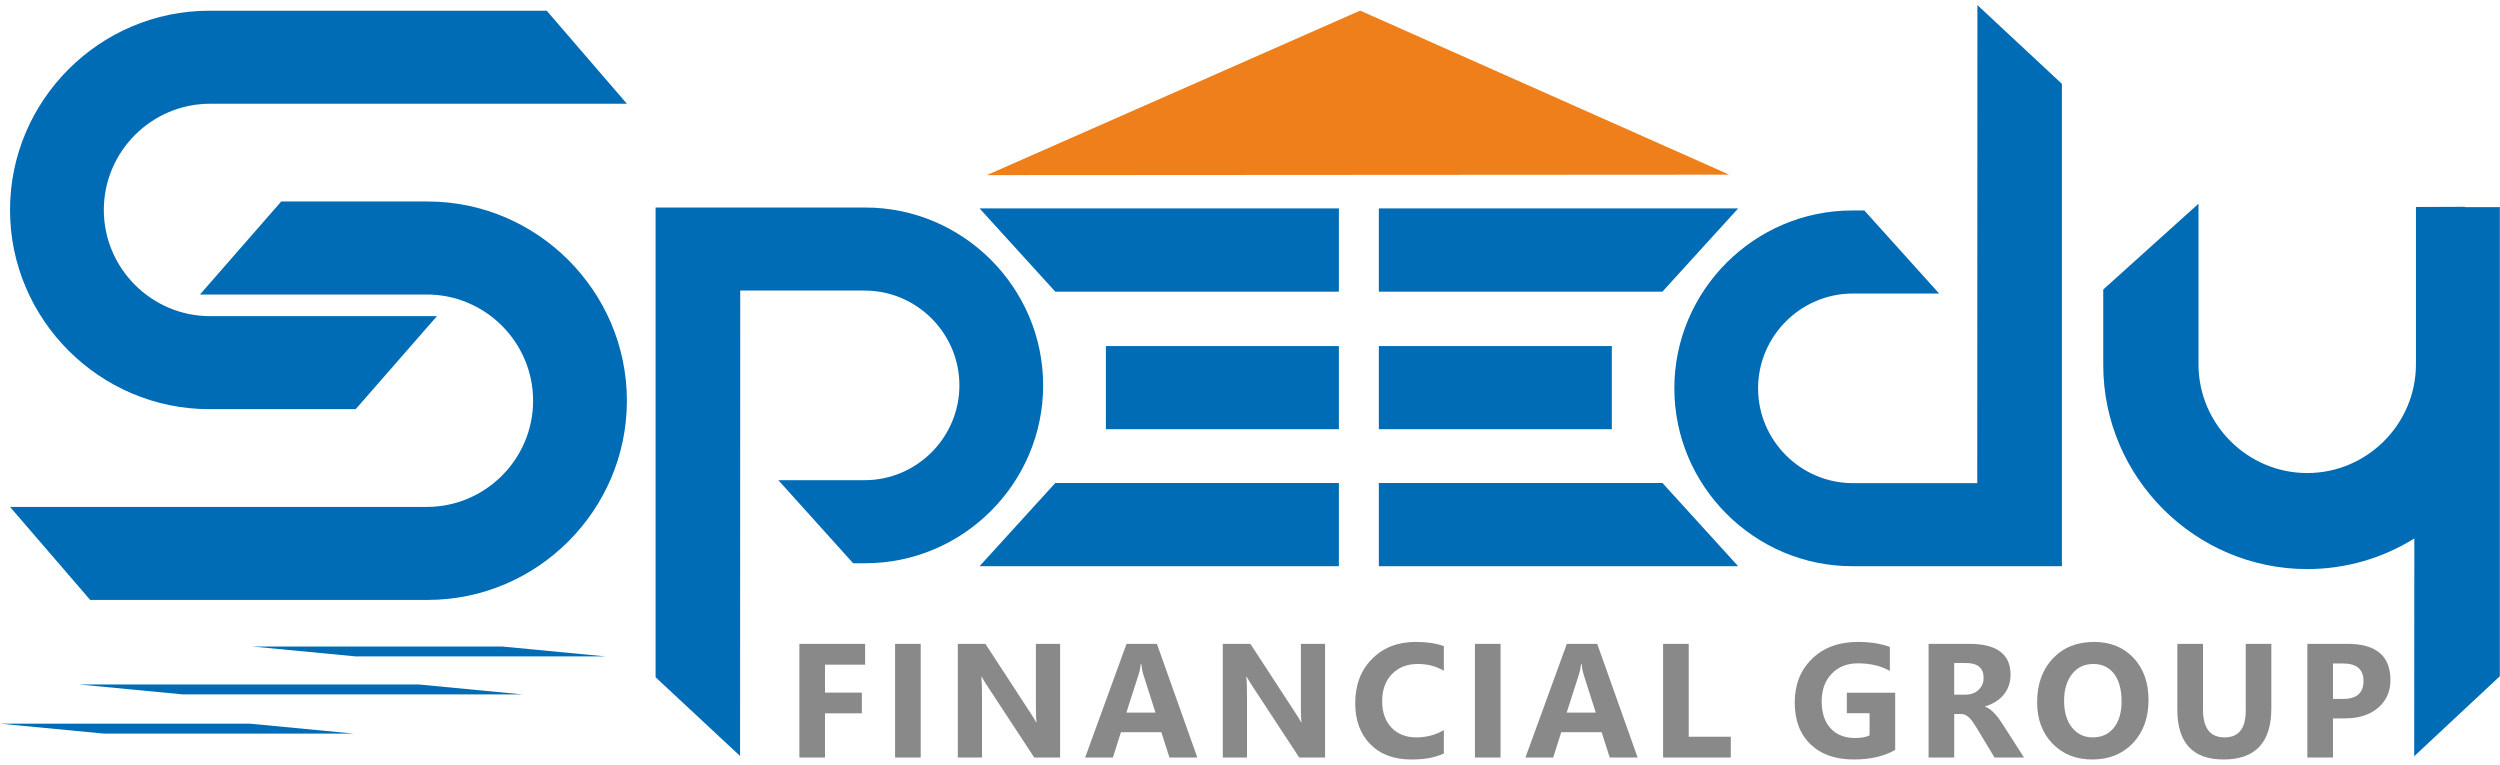 <?xml version="1.0" encoding="UTF-8"?>
<!DOCTYPE svg PUBLIC "-//W3C//DTD SVG 1.1//EN" "http://www.w3.org/Graphics/SVG/1.1/DTD/svg11.dtd">
<!-- Creator: CorelDRAW 2018 (64-Bit) -->
<svg xmlns="http://www.w3.org/2000/svg" xml:space="preserve" width="6.693in" height="2.047in" version="1.1" style="shape-rendering:geometricPrecision; text-rendering:geometricPrecision; image-rendering:optimizeQuality; fill-rule:evenodd; clip-rule:evenodd"
viewBox="0 0 6692.91 2047.24"
 xmlns:xlink="http://www.w3.org/1999/xlink">
 <defs>
  <style type="text/css">
   <![CDATA[
    .fil0 {fill:#898989}
    .fil2 {fill:#EF7F1A}
    .fil1 {fill:#006CB5}
   ]]>
  </style>
 </defs>
 <g id="Layer_x0020_1">
  <g id="_1505876837568">
   <path class="fil0" d="M2315.91 1779.69l-107.38 0 0 74.78 98.69 0 0 55.57 -98.69 0 0 118.25 -68.61 0 0 -304.39 175.99 0 0 55.79zm3930.22 143.75l0 104.85 -68.61 0 0 -304.39 107.45 0c76.74,0 115.06,32.32 115.06,97.02 0,30.57 -11.02,55.28 -33.04,74.2 -22.02,18.83 -51.37,28.33 -88.18,28.33l-32.68 0zm0 -146.94l0 94.92 26.96 0c36.52,0 54.78,-16.02 54.78,-47.97 0,-31.3 -18.26,-46.95 -54.78,-46.95l-26.96 0zm-165.03 119.99c0,91.37 -42.61,137.09 -127.74,137.09 -82.67,0 -123.97,-44.63 -123.97,-133.91l0 -175.78 68.76 0 0 176.58c0,49.27 19.27,73.9 57.75,73.9 37.75,0 56.66,-23.77 56.66,-71.37l0 -179.11 68.54 0 0 172.59zm-479.35 137.09c-43.62,0 -79.12,-14.2 -106.59,-42.54 -27.46,-28.41 -41.15,-65.35 -41.15,-110.93 0,-48.11 13.91,-87.02 41.81,-116.73 27.89,-29.7 64.78,-44.63 110.78,-44.63 43.48,0 78.62,14.28 105.43,42.68 26.81,28.47 40.22,66 40.22,112.52 0,47.82 -13.91,86.44 -41.74,115.71 -27.75,29.28 -64.05,43.91 -108.75,43.91zm2.97 -255.78c-24.06,0 -43.18,8.99 -57.31,27.1 -14.13,18.04 -21.22,41.88 -21.22,71.58 0,30.15 7.1,53.98 21.22,71.59 14.13,17.53 32.68,26.3 55.58,26.3 23.69,0 42.38,-8.55 56.3,-25.57 13.83,-17.1 20.79,-40.72 20.79,-71.01 0,-31.59 -6.74,-56.15 -20.14,-73.69 -13.48,-17.53 -31.88,-26.3 -55.21,-26.3zm-185.97 250.48l-78.76 0 -47.31 -78.33c-3.55,-5.94 -6.95,-11.23 -10.22,-15.94 -3.26,-4.63 -6.52,-8.62 -9.85,-11.96 -3.33,-3.33 -6.81,-5.87 -10.43,-7.68 -3.63,-1.74 -7.54,-2.61 -11.74,-2.61l-18.48 0 0 116.51 -68.61 0 0 -304.39 108.68 0c73.91,0 110.86,27.61 110.86,82.74 0,10.65 -1.67,20.43 -4.93,29.42 -3.26,8.98 -7.83,17.1 -13.77,24.35 -5.94,7.17 -13.11,13.41 -21.52,18.62 -8.48,5.29 -17.82,9.34 -28.19,12.31l0 0.87c4.57,1.45 8.91,3.7 13.19,6.88 4.28,3.19 8.33,6.88 12.32,11.16 3.98,4.28 7.76,8.84 11.37,13.69 3.63,4.86 6.89,9.64 9.86,14.35l57.53 89.99zm-186.8 -253.02l0 84.7 29.71 0c14.7,0 26.52,-4.28 35.43,-12.76 9.06,-8.62 13.62,-19.34 13.62,-32.02 0,-26.67 -15.94,-39.93 -47.82,-39.93l-30.94 0zm-158 232.66c-29.71,17.1 -66.66,25.65 -110.86,25.65 -48.91,0 -87.53,-13.56 -115.79,-40.65 -28.19,-27.09 -42.31,-64.41 -42.31,-111.94 0,-47.82 15.43,-86.8 46.3,-116.94 30.79,-30.21 71.87,-45.29 123.1,-45.29 32.24,0 60.72,4.49 85.28,13.41l0 64.34c-23.47,-13.62 -52.16,-20.36 -86.15,-20.36 -28.48,0 -51.59,9.2 -69.48,27.68 -17.97,18.47 -26.88,43.11 -26.88,73.98 0,31.23 8.04,55.43 24.06,72.6 16.08,17.1 37.75,25.65 65.06,25.65 16.45,0 29.49,-2.32 39.06,-6.96l0 -59.48 -60.86 0 0 -54.78 129.48 0 0 153.1zm-440.15 20.36l-181.28 0 0 -304.39 68.61 0 0 248.74 112.67 0 0 55.65zm-249.44 0l-74.7 0 -21.66 -67.75 -108.25 0 -21.45 67.75 -74.34 0 110.86 -304.39 81.3 0 108.25 304.39zm-112.09 -120.35l-32.68 -102.31c-2.39,-7.68 -4.13,-16.81 -5.14,-27.39l-1.67 0c-0.72,8.91 -2.46,17.75 -5.29,26.52l-33.11 103.18 77.89 0zm-254.95 120.35l-68.61 0 0 -304.39 68.61 0 0 304.39zm-151.84 -10.8c-22.17,10.72 -51.23,16.09 -87.02,16.09 -46.66,0 -83.4,-13.7 -110.13,-41.16 -26.81,-27.46 -40.14,-64.05 -40.14,-109.77 0,-48.69 15,-88.18 45.07,-118.46 30.07,-30.29 69.13,-45.43 117.09,-45.43 29.7,0 54.78,3.77 75.14,11.3l0 66.01c-20.36,-12.18 -43.55,-18.26 -69.63,-18.26 -28.55,0 -51.66,8.99 -69.19,26.96 -17.54,17.97 -26.3,42.31 -26.3,73.04 0,29.42 8.26,52.89 24.85,70.35 16.52,17.46 38.84,26.23 66.88,26.23 26.74,0 51.22,-6.52 73.4,-19.56l0 62.68zm-317.99 10.8l-69.2 0 -125.49 -191.28c-7.32,-11.16 -12.47,-19.57 -15.29,-25.22l-0.8 0c1.09,10.72 1.67,27.17 1.67,49.2l0 167.3 -64.78 0 0 -304.39 73.91 0 120.78 185.27c5.51,8.4 10.58,16.67 15.29,24.85l0.87 0c-1.16,-7.03 -1.74,-21.01 -1.74,-41.81l0 -168.31 64.78 0 0 304.39zm-342.04 0l-74.7 0 -21.67 -67.75 -108.25 0 -21.44 67.75 -74.34 0 110.86 -304.39 81.3 0 108.25 304.39zm-112.09 -120.35l-32.67 -102.31c-2.39,-7.68 -4.13,-16.81 -5.15,-27.39l-1.67 0c-0.73,8.91 -2.46,17.75 -5.29,26.52l-33.11 103.18 77.89 0zm-255.38 120.35l-69.2 0 -125.49 -191.28c-7.32,-11.16 -12.46,-19.57 -15.29,-25.22l-0.8 0c1.09,10.72 1.67,27.17 1.67,49.2l0 167.3 -64.78 0 0 -304.39 73.91 0 120.78 185.27c5.51,8.4 10.58,16.67 15.29,24.85l0.87 0c-1.16,-7.03 -1.74,-21.01 -1.74,-41.81l0 -168.31 64.78 0 0 304.39zm-373.2 0l-68.61 0 0 -304.39 68.61 0 0 304.39z"/>
   <path class="fil1" d="M2316.35 1508.07l-32.52 0 -200.23 -222.36 230.9 0c139.61,0 253.85,-114.24 253.85,-253.85l0 -0.02c0,-139.62 -114.23,-253.85 -253.85,-253.85l-332.97 0c0,360.17 -0.43,885.69 -0.43,1246.17l-226.21 -210.81 0 -1257.71 561.46 0c261.74,0 476.22,214.28 476.22,476.22l0 0c0,261.94 -214.28,476.22 -476.22,476.22z"/>
   <path class="fil1" d="M3691.41 558.07l962.04 0 -202.81 222.96 -759.23 0 0 -222.96zm0 591.17l623.83 0 0 -222.71 -623.83 0 0 222.71zm0 366.76l962.04 0 -202.62 -222.76 -8.48 0 0 0.05 -750.93 0 0 222.71z"/>
   <path class="fil1" d="M3584.44 1516l-962.04 0 202.62 -222.76 8.49 0 0 0.05 750.93 0 0 222.71zm0 -957.93l-962.04 0 202.81 222.96 759.23 0 0 -222.96zm0 591.17l-623.83 0 0 -222.71 623.83 0 0 222.71z"/>
   <polygon class="fil2" points="3641.42,28.39 4629.57,467.68 2641.76,468.9 "/>
   <path class="fil1" d="M212 1832.75l276.57 26.48 11.57 0 0 -0.01c391.19,0 506.77,0.01 897.95,0.01l-276.56 -26.48 -11.58 0 0 0.01c-391.17,0 -506.77,-0.01 -897.95,-0.01z"/>
   <path class="fil1" d="M4958.86 563.54l32.52 0 200.23 222.36 -230.9 0c-139.61,0 -253.85,114.24 -253.85,253.85l0 0.02c0,139.63 114.23,253.85 253.85,253.85l332.97 0c0,-360.17 0.43,-919.47 0.43,-1279.95l226.21 210.81 0 1291.49 -561.46 0c-261.73,0 -476.22,-214.28 -476.22,-476.22l0 0c0,-261.94 214.28,-476.22 476.22,-476.22z"/>
   <path class="fil1" d="M6692.91 554.67l-93.32 0 -0.5 -0.96 -130.81 0.5c0,322.36 0,100.38 0,421.27 0,160.12 -130.99,291.11 -291.1,291.11l-0.02 0c-159.95,0 -291.11,-131 -291.11,-291.11l0 -429.98 -255 229.61 0 202.5c0,300.22 245.73,546.11 546.11,546.11l0 0c105.01,0 203.33,-30.07 286.81,-81.97l-0.36 583.04 229.29 -214.18 0 -1255.93z"/>
   <polygon class="fil1" points="1118.36,1757.54 1207.28,1757.54 1620.89,1757.54 1344.07,1731.05 1207.28,1731.05 1118.36,1731.05 675.05,1731.05 951.87,1757.54 "/>
   <polygon class="fil1" points="443.31,1964.15 532.22,1964.15 945.84,1964.15 669.02,1937.65 532.22,1937.65 443.31,1937.65 -0,1937.65 276.81,1964.15 "/>
   <path class="fil1" d="M1144.69 1606.31l-903.63 0 -214.67 -249.06 1116.22 0c156.39,0 284.34,-127.95 284.34,-284.33l0 -0.02c0,-156.39 -127.95,-284.33 -284.34,-284.33l-607.66 0 217.6 -249.06 392.14 0c293.16,0 533.39,240.02 533.39,533.4l0 0c0,293.39 -240.02,533.4 -533.39,533.4zm-584.9 -1577.59l903.63 0 214.67 249.06 -1116.22 0c-156.39,0 -284.33,127.95 -284.33,284.33l0 0.02c0,156.39 127.94,284.33 284.33,284.33l607.66 0 -217.6 249.06 -392.13 0c-293.16,0 -533.4,-240.02 -533.4,-533.4l0 0c0,-293.39 240.03,-533.4 533.4,-533.4z"/>
  </g>
 </g>
</svg>
